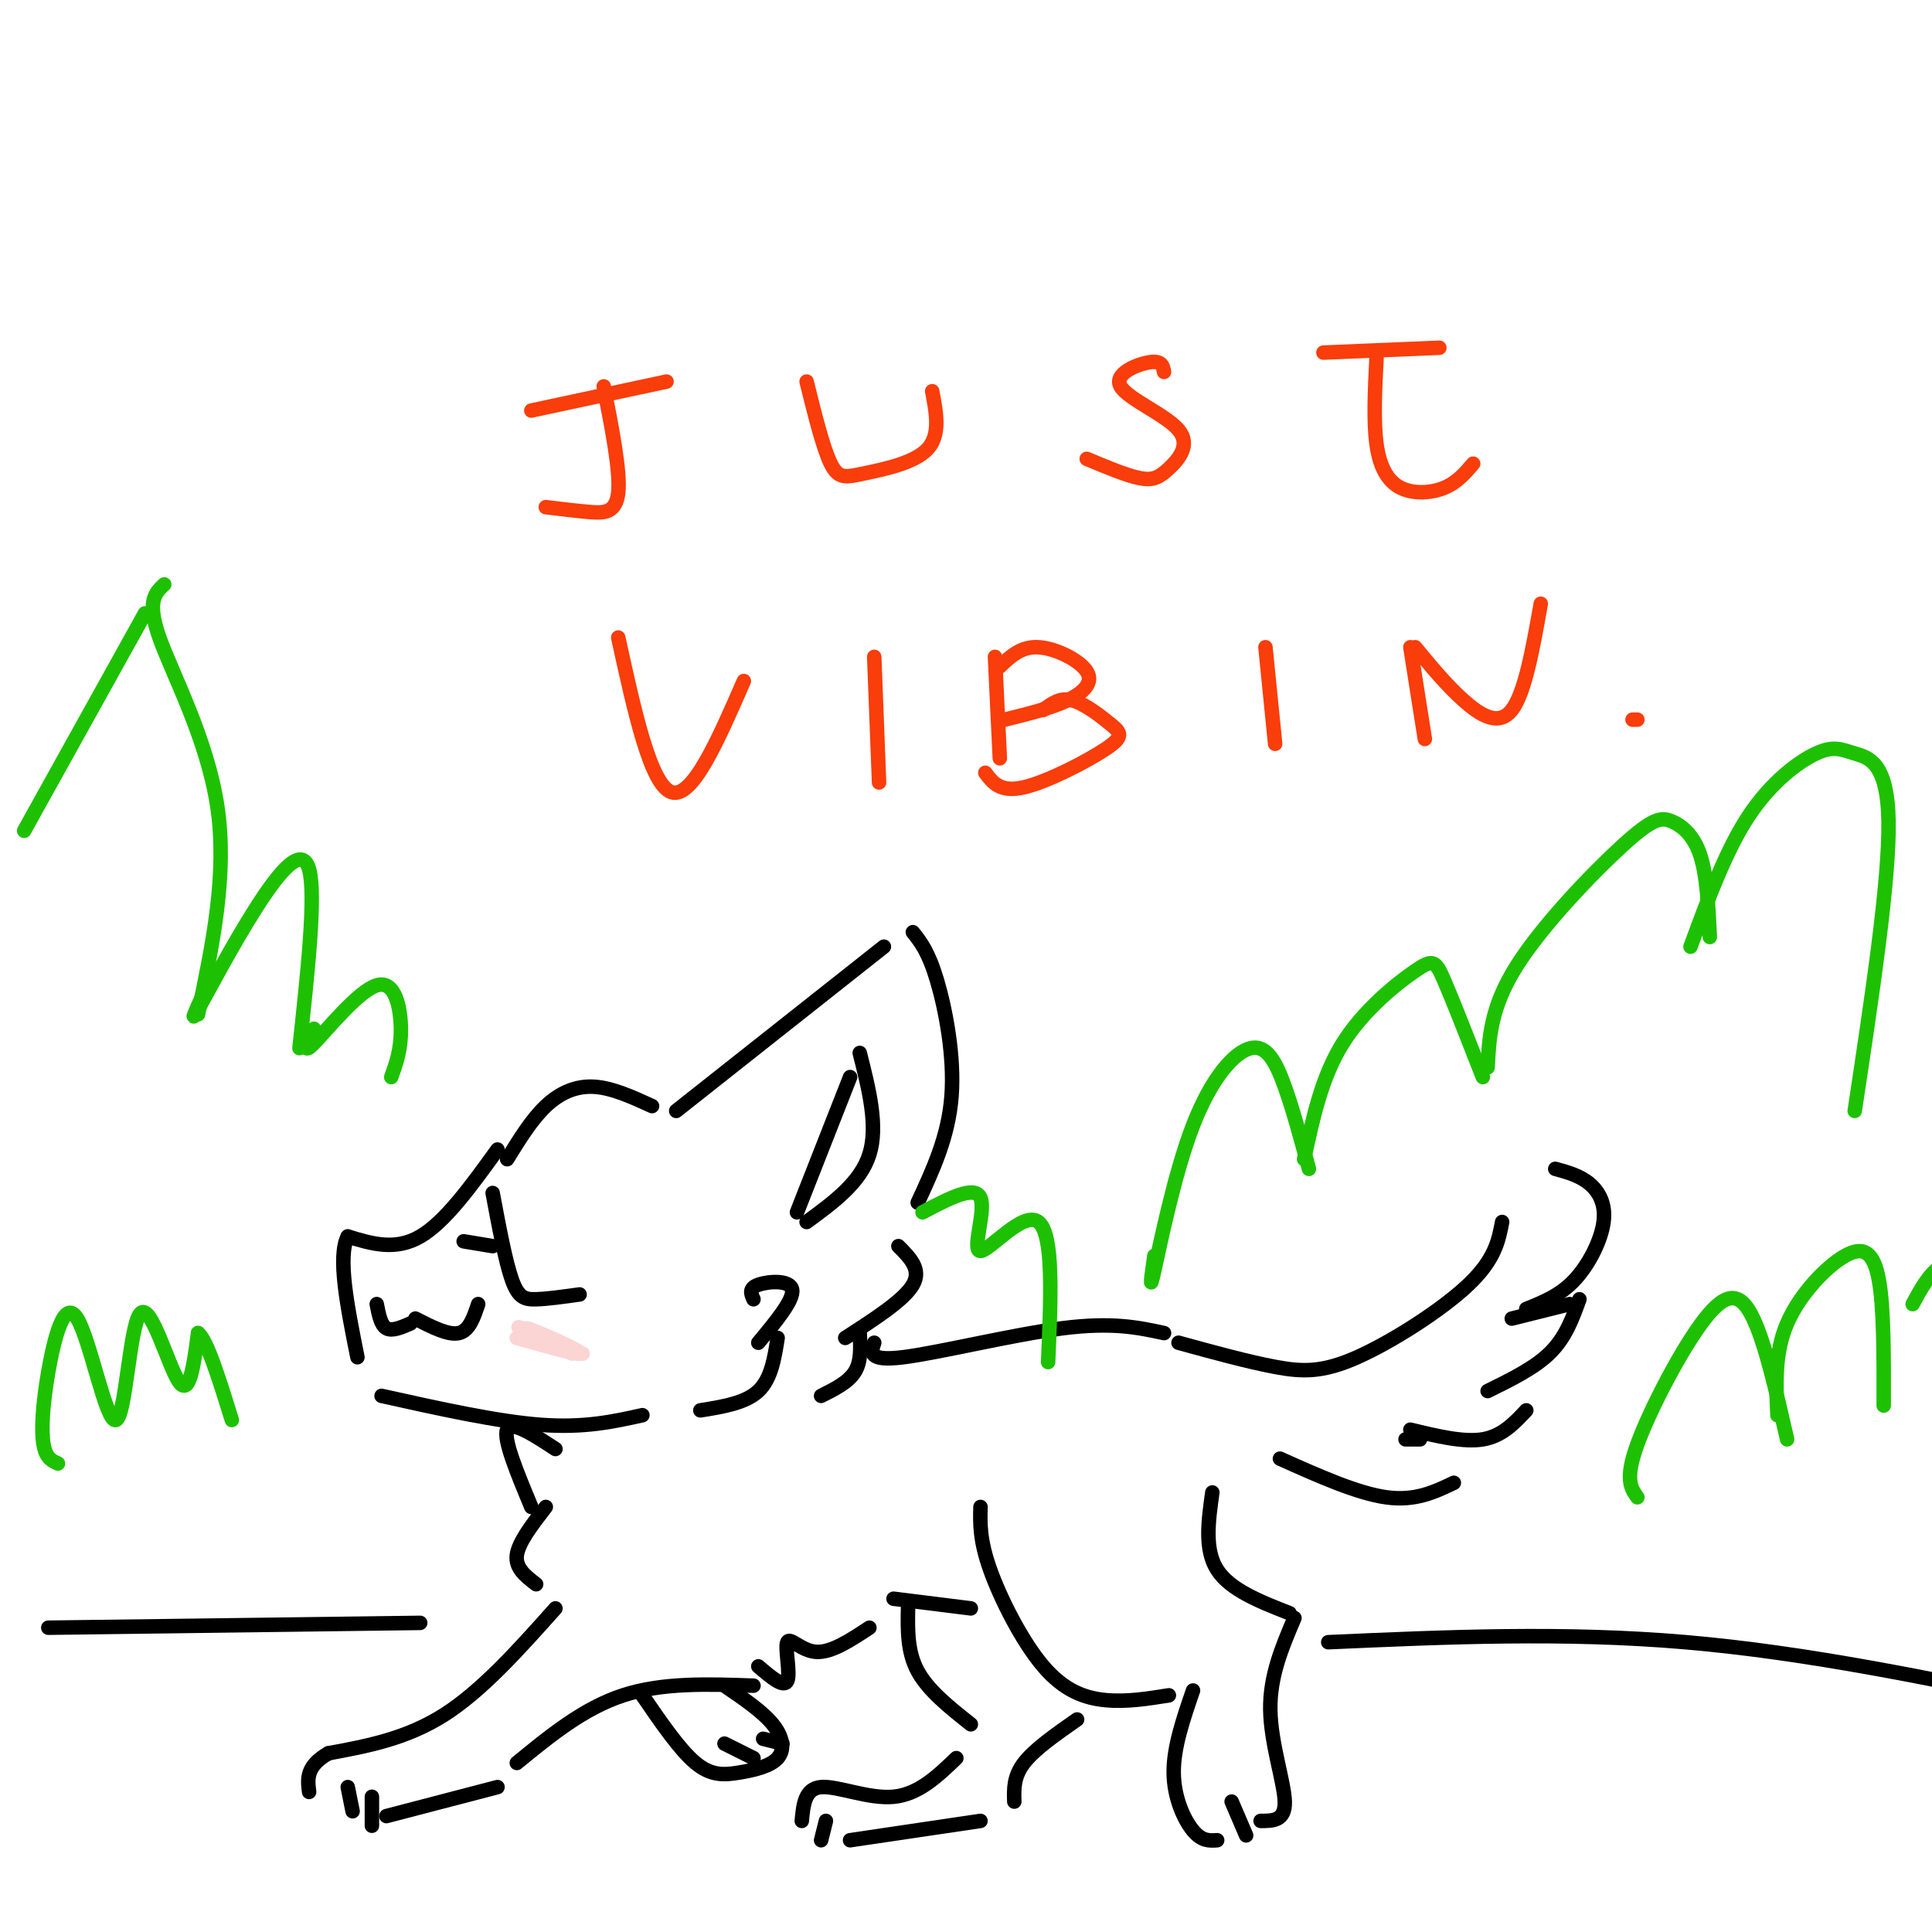 <svg viewBox='0 0 400 400' version='1.1' xmlns='http://www.w3.org/2000/svg' xmlns:xlink='http://www.w3.org/1999/xlink'><g fill='none' stroke='rgb(0,0,0)' stroke-width='3' stroke-linecap='round' stroke-linejoin='round'><path d='M140,230c0.000,0.000 43.000,-34.000 43,-34'/><path d='M189,193c1.622,2.044 3.244,4.089 5,10c1.756,5.911 3.644,15.689 3,24c-0.644,8.311 -3.822,15.156 -7,22'/><path d='M176,223c0.000,0.000 -11.000,28.000 -11,28'/><path d='M178,218c1.917,7.583 3.833,15.167 2,21c-1.833,5.833 -7.417,9.917 -13,14'/><path d='M135,229c-4.133,-1.889 -8.267,-3.778 -12,-4c-3.733,-0.222 -7.067,1.222 -10,4c-2.933,2.778 -5.467,6.889 -8,11'/><path d='M103,238c-5.417,7.500 -10.833,15.000 -16,18c-5.167,3.000 -10.083,1.500 -15,0'/><path d='M72,256c-2.167,4.167 -0.083,14.583 2,25'/><path d='M79,289c12.000,2.667 24.000,5.333 33,6c9.000,0.667 15.000,-0.667 21,-2'/><path d='M156,269c-0.511,-1.133 -1.022,-2.267 1,-3c2.022,-0.733 6.578,-1.067 7,1c0.422,2.067 -3.289,6.533 -7,11'/><path d='M161,277c-0.667,4.250 -1.333,8.500 -4,11c-2.667,2.500 -7.333,3.250 -12,4'/><path d='M102,247c1.333,7.133 2.667,14.267 4,18c1.333,3.733 2.667,4.067 5,4c2.333,-0.067 5.667,-0.533 9,-1'/><path d='M102,258c0.000,0.000 -6.000,-1.000 -6,-1'/><path d='M78,270c0.417,2.167 0.833,4.333 2,5c1.167,0.667 3.083,-0.167 5,-1'/><path d='M86,273c3.417,1.750 6.833,3.500 9,3c2.167,-0.500 3.083,-3.250 4,-6'/><path d='M186,258c2.417,2.417 4.833,4.833 3,8c-1.833,3.167 -7.917,7.083 -14,11'/><path d='M178,276c0.167,2.917 0.333,5.833 -1,8c-1.333,2.167 -4.167,3.583 -7,5'/><path d='M115,300c-4.583,-3.000 -9.167,-6.000 -10,-4c-0.833,2.000 2.083,9.000 5,16'/><path d='M113,312c-2.833,3.667 -5.667,7.333 -6,10c-0.333,2.667 1.833,4.333 4,6'/><path d='M115,333c-7.583,8.500 -15.167,17.000 -23,22c-7.833,5.000 -15.917,6.500 -24,8'/><path d='M68,363c-4.667,2.667 -4.333,5.333 -4,8'/><path d='M72,370c0.000,0.000 1.000,5.000 1,5'/><path d='M77,372c0.000,0.000 0.000,6.000 0,6'/><path d='M80,376c0.000,0.000 23.000,-6.000 23,-6'/><path d='M107,365c6.917,-5.667 13.833,-11.333 22,-14c8.167,-2.667 17.583,-2.333 27,-2'/><path d='M157,345c2.649,2.262 5.298,4.524 6,3c0.702,-1.524 -0.542,-6.833 0,-8c0.542,-1.167 2.869,1.810 6,2c3.131,0.190 7.065,-2.405 11,-5'/><path d='M181,278c-0.667,1.956 -1.333,3.911 6,3c7.333,-0.911 22.667,-4.689 33,-6c10.333,-1.311 15.667,-0.156 21,1'/><path d='M185,331c0.000,0.000 16.000,2.000 16,2'/><path d='M203,312c-0.089,3.446 -0.179,6.893 2,13c2.179,6.107 6.625,14.875 11,20c4.375,5.125 8.679,6.607 13,7c4.321,0.393 8.661,-0.304 13,-1'/><path d='M247,350c-2.022,5.889 -4.044,11.778 -4,17c0.044,5.222 2.156,9.778 4,12c1.844,2.222 3.422,2.111 5,2'/><path d='M255,373c0.000,0.000 3.000,7.000 3,7'/><path d='M261,377c2.556,0.000 5.111,0.000 5,-4c-0.111,-4.000 -2.889,-12.000 -3,-19c-0.111,-7.000 2.444,-13.000 5,-19'/><path d='M267,334c-6.167,-2.417 -12.333,-4.833 -15,-9c-2.667,-4.167 -1.833,-10.083 -1,-16'/><path d='M188,333c-0.083,4.500 -0.167,9.000 2,13c2.167,4.000 6.583,7.500 11,11'/><path d='M198,364c-3.911,3.756 -7.822,7.511 -13,8c-5.178,0.489 -11.622,-2.289 -15,-2c-3.378,0.289 -3.689,3.644 -4,7'/><path d='M171,377c0.000,0.000 -1.000,4.000 -1,4'/><path d='M176,381c0.000,0.000 27.000,-4.000 27,-4'/><path d='M210,373c-0.083,-2.583 -0.167,-5.167 2,-8c2.167,-2.833 6.583,-5.917 11,-9'/><path d='M133,351c3.864,5.643 7.729,11.285 11,14c3.271,2.715 5.949,2.501 9,2c3.051,-0.501 6.475,-1.289 8,-3c1.525,-1.711 1.150,-4.346 -1,-7c-2.150,-2.654 -6.075,-5.327 -10,-8'/><path d='M150,361c0.000,0.000 6.000,3.000 6,3'/><path d='M158,360c0.000,0.000 4.000,1.000 4,1'/><path d='M244,278c7.173,1.970 14.345,3.940 20,5c5.655,1.060 9.792,1.208 17,-2c7.208,-3.208 17.488,-9.774 23,-15c5.512,-5.226 6.256,-9.113 7,-13'/><path d='M265,302c8.000,3.583 16.000,7.167 22,8c6.000,0.833 10.000,-1.083 14,-3'/><path d='M294,298c0.000,0.000 -3.000,0.000 -3,0'/><path d='M292,296c5.500,1.333 11.000,2.667 15,2c4.000,-0.667 6.500,-3.333 9,-6'/><path d='M308,288c4.917,-2.417 9.833,-4.833 13,-8c3.167,-3.167 4.583,-7.083 6,-11'/><path d='M325,270c0.000,0.000 -12.000,3.000 -12,3'/><path d='M316,271c3.500,-1.399 7.000,-2.798 10,-6c3.000,-3.202 5.500,-8.208 6,-12c0.500,-3.792 -1.000,-6.369 -3,-8c-2.000,-1.631 -4.500,-2.315 -7,-3'/><path d='M10,337c0.000,0.000 77.000,-1.000 77,-1'/><path d='M275,340c24.417,-1.083 48.833,-2.167 74,0c25.167,2.167 51.083,7.583 77,13'/></g>
<g fill='none' stroke='rgb(30,193,1)' stroke-width='3' stroke-linecap='round' stroke-linejoin='round'><path d='M5,172c0.000,0.000 25.000,-45.000 25,-45'/><path d='M34,121c-1.844,1.711 -3.689,3.422 -1,11c2.689,7.578 9.911,21.022 12,35c2.089,13.978 -0.956,28.489 -4,43'/><path d='M42,206c-1.440,3.185 -2.881,6.369 -1,3c1.881,-3.369 7.083,-13.292 12,-21c4.917,-7.708 9.548,-13.202 11,-8c1.452,5.202 -0.274,21.101 -2,37'/><path d='M65,213c-1.310,2.833 -2.619,5.667 0,3c2.619,-2.667 9.167,-10.833 13,-12c3.833,-1.167 4.952,4.667 5,9c0.048,4.333 -0.976,7.167 -2,10'/><path d='M12,303c-1.257,-0.553 -2.515,-1.107 -3,-4c-0.485,-2.893 -0.198,-8.126 1,-15c1.198,-6.874 3.307,-15.389 6,-11c2.693,4.389 5.969,21.682 8,21c2.031,-0.682 2.816,-19.337 5,-22c2.184,-2.663 5.767,10.668 8,14c2.233,3.332 3.117,-3.334 4,-10'/><path d='M41,276c1.833,1.333 4.417,9.667 7,18'/><path d='M239,260c-0.590,4.144 -1.180,8.287 0,3c1.180,-5.287 4.131,-20.005 8,-30c3.869,-9.995 8.657,-15.268 12,-16c3.343,-0.732 5.241,3.077 7,8c1.759,4.923 3.380,10.962 5,17'/><path d='M270,240c1.815,-8.506 3.631,-17.012 8,-24c4.369,-6.988 11.292,-12.458 15,-15c3.708,-2.542 4.202,-2.155 6,2c1.798,4.155 4.899,12.077 8,20'/><path d='M308,221c0.303,-6.225 0.606,-12.450 6,-21c5.394,-8.550 15.879,-19.426 22,-25c6.121,-5.574 7.879,-5.847 10,-5c2.121,0.847 4.606,2.813 6,7c1.394,4.187 1.697,10.593 2,17'/><path d='M350,196c3.662,-9.955 7.324,-19.911 12,-27c4.676,-7.089 10.367,-11.313 14,-13c3.633,-1.687 5.209,-0.839 8,0c2.791,0.839 6.797,1.668 7,14c0.203,12.332 -3.399,36.166 -7,60'/><path d='M339,310c-1.327,-1.857 -2.655,-3.714 0,-11c2.655,-7.286 9.292,-20.000 14,-26c4.708,-6.000 7.488,-5.286 10,0c2.512,5.286 4.756,15.143 7,25'/><path d='M368,293c-0.310,-6.452 -0.619,-12.905 2,-19c2.619,-6.095 8.167,-11.833 12,-14c3.833,-2.167 5.952,-0.762 7,5c1.048,5.762 1.024,15.881 1,26'/><path d='M396,270c1.673,-3.113 3.345,-6.226 6,-8c2.655,-1.774 6.292,-2.208 9,0c2.708,2.208 4.488,7.060 5,13c0.512,5.940 -0.244,12.970 -1,20'/><path d='M191,251c5.417,-2.863 10.833,-5.726 12,-3c1.167,2.726 -1.917,11.042 0,11c1.917,-0.042 8.833,-8.440 12,-6c3.167,2.440 2.583,15.720 2,29'/></g>
<g fill='none' stroke='rgb(249,61,11)' stroke-width='3' stroke-linecap='round' stroke-linejoin='round'><path d='M110,85c0.000,0.000 28.000,-6.000 28,-6'/><path d='M125,80c1.733,8.822 3.467,17.644 3,22c-0.467,4.356 -3.133,4.244 -6,4c-2.867,-0.244 -5.933,-0.622 -9,-1'/><path d='M167,79c1.702,6.881 3.405,13.762 5,17c1.595,3.238 3.083,2.833 7,2c3.917,-0.833 10.262,-2.095 13,-5c2.738,-2.905 1.869,-7.452 1,-12'/><path d='M241,77c-0.216,-1.197 -0.432,-2.395 -3,-2c-2.568,0.395 -7.486,2.382 -6,5c1.486,2.618 9.378,5.867 12,9c2.622,3.133 -0.025,6.151 -2,8c-1.975,1.849 -3.279,2.528 -6,2c-2.721,-0.528 -6.861,-2.264 -11,-4'/><path d='M285,74c-0.333,6.619 -0.667,13.238 0,18c0.667,4.762 2.333,7.667 5,9c2.667,1.333 6.333,1.095 9,0c2.667,-1.095 4.333,-3.048 6,-5'/><path d='M274,73c0.000,0.000 24.000,-1.000 24,-1'/><path d='M128,132c3.333,15.250 6.667,30.500 11,32c4.333,1.500 9.667,-10.750 15,-23'/><path d='M181,136c0.000,0.000 1.000,26.000 1,26'/><path d='M206,136c0.000,0.000 1.000,21.000 1,21'/><path d='M207,138c2.208,-2.101 4.417,-4.202 8,-4c3.583,0.202 8.542,2.708 10,5c1.458,2.292 -0.583,4.369 -4,6c-3.417,1.631 -8.208,2.815 -13,4'/><path d='M216,147c1.722,-1.329 3.445,-2.657 6,-2c2.555,0.657 5.943,3.300 8,5c2.057,1.700 2.785,2.458 -1,5c-3.785,2.542 -12.081,6.869 -17,8c-4.919,1.131 -6.459,-0.935 -8,-3'/><path d='M262,134c0.000,0.000 2.000,20.000 2,20'/><path d='M292,134c0.000,0.000 3.000,19.000 3,19'/><path d='M293,134c3.244,3.933 6.489,7.867 10,11c3.511,3.133 7.289,5.467 10,2c2.711,-3.467 4.356,-12.733 6,-22'/><path d='M338,149c0.000,0.000 1.000,0.000 1,0'/></g>
<g fill='none' stroke='rgb(251,212,212)' stroke-width='3' stroke-linecap='round' stroke-linejoin='round'><path d='M107,277c7.042,2.000 14.083,4.000 13,3c-1.083,-1.000 -10.292,-5.000 -11,-5c-0.708,0.000 7.083,4.000 9,5c1.917,1.000 -2.042,-1.000 -6,-3'/><path d='M112,277c-2.607,-1.238 -6.125,-2.833 -4,-2c2.125,0.833 9.893,4.095 12,5c2.107,0.905 -1.446,-0.548 -5,-2'/></g>
</svg>